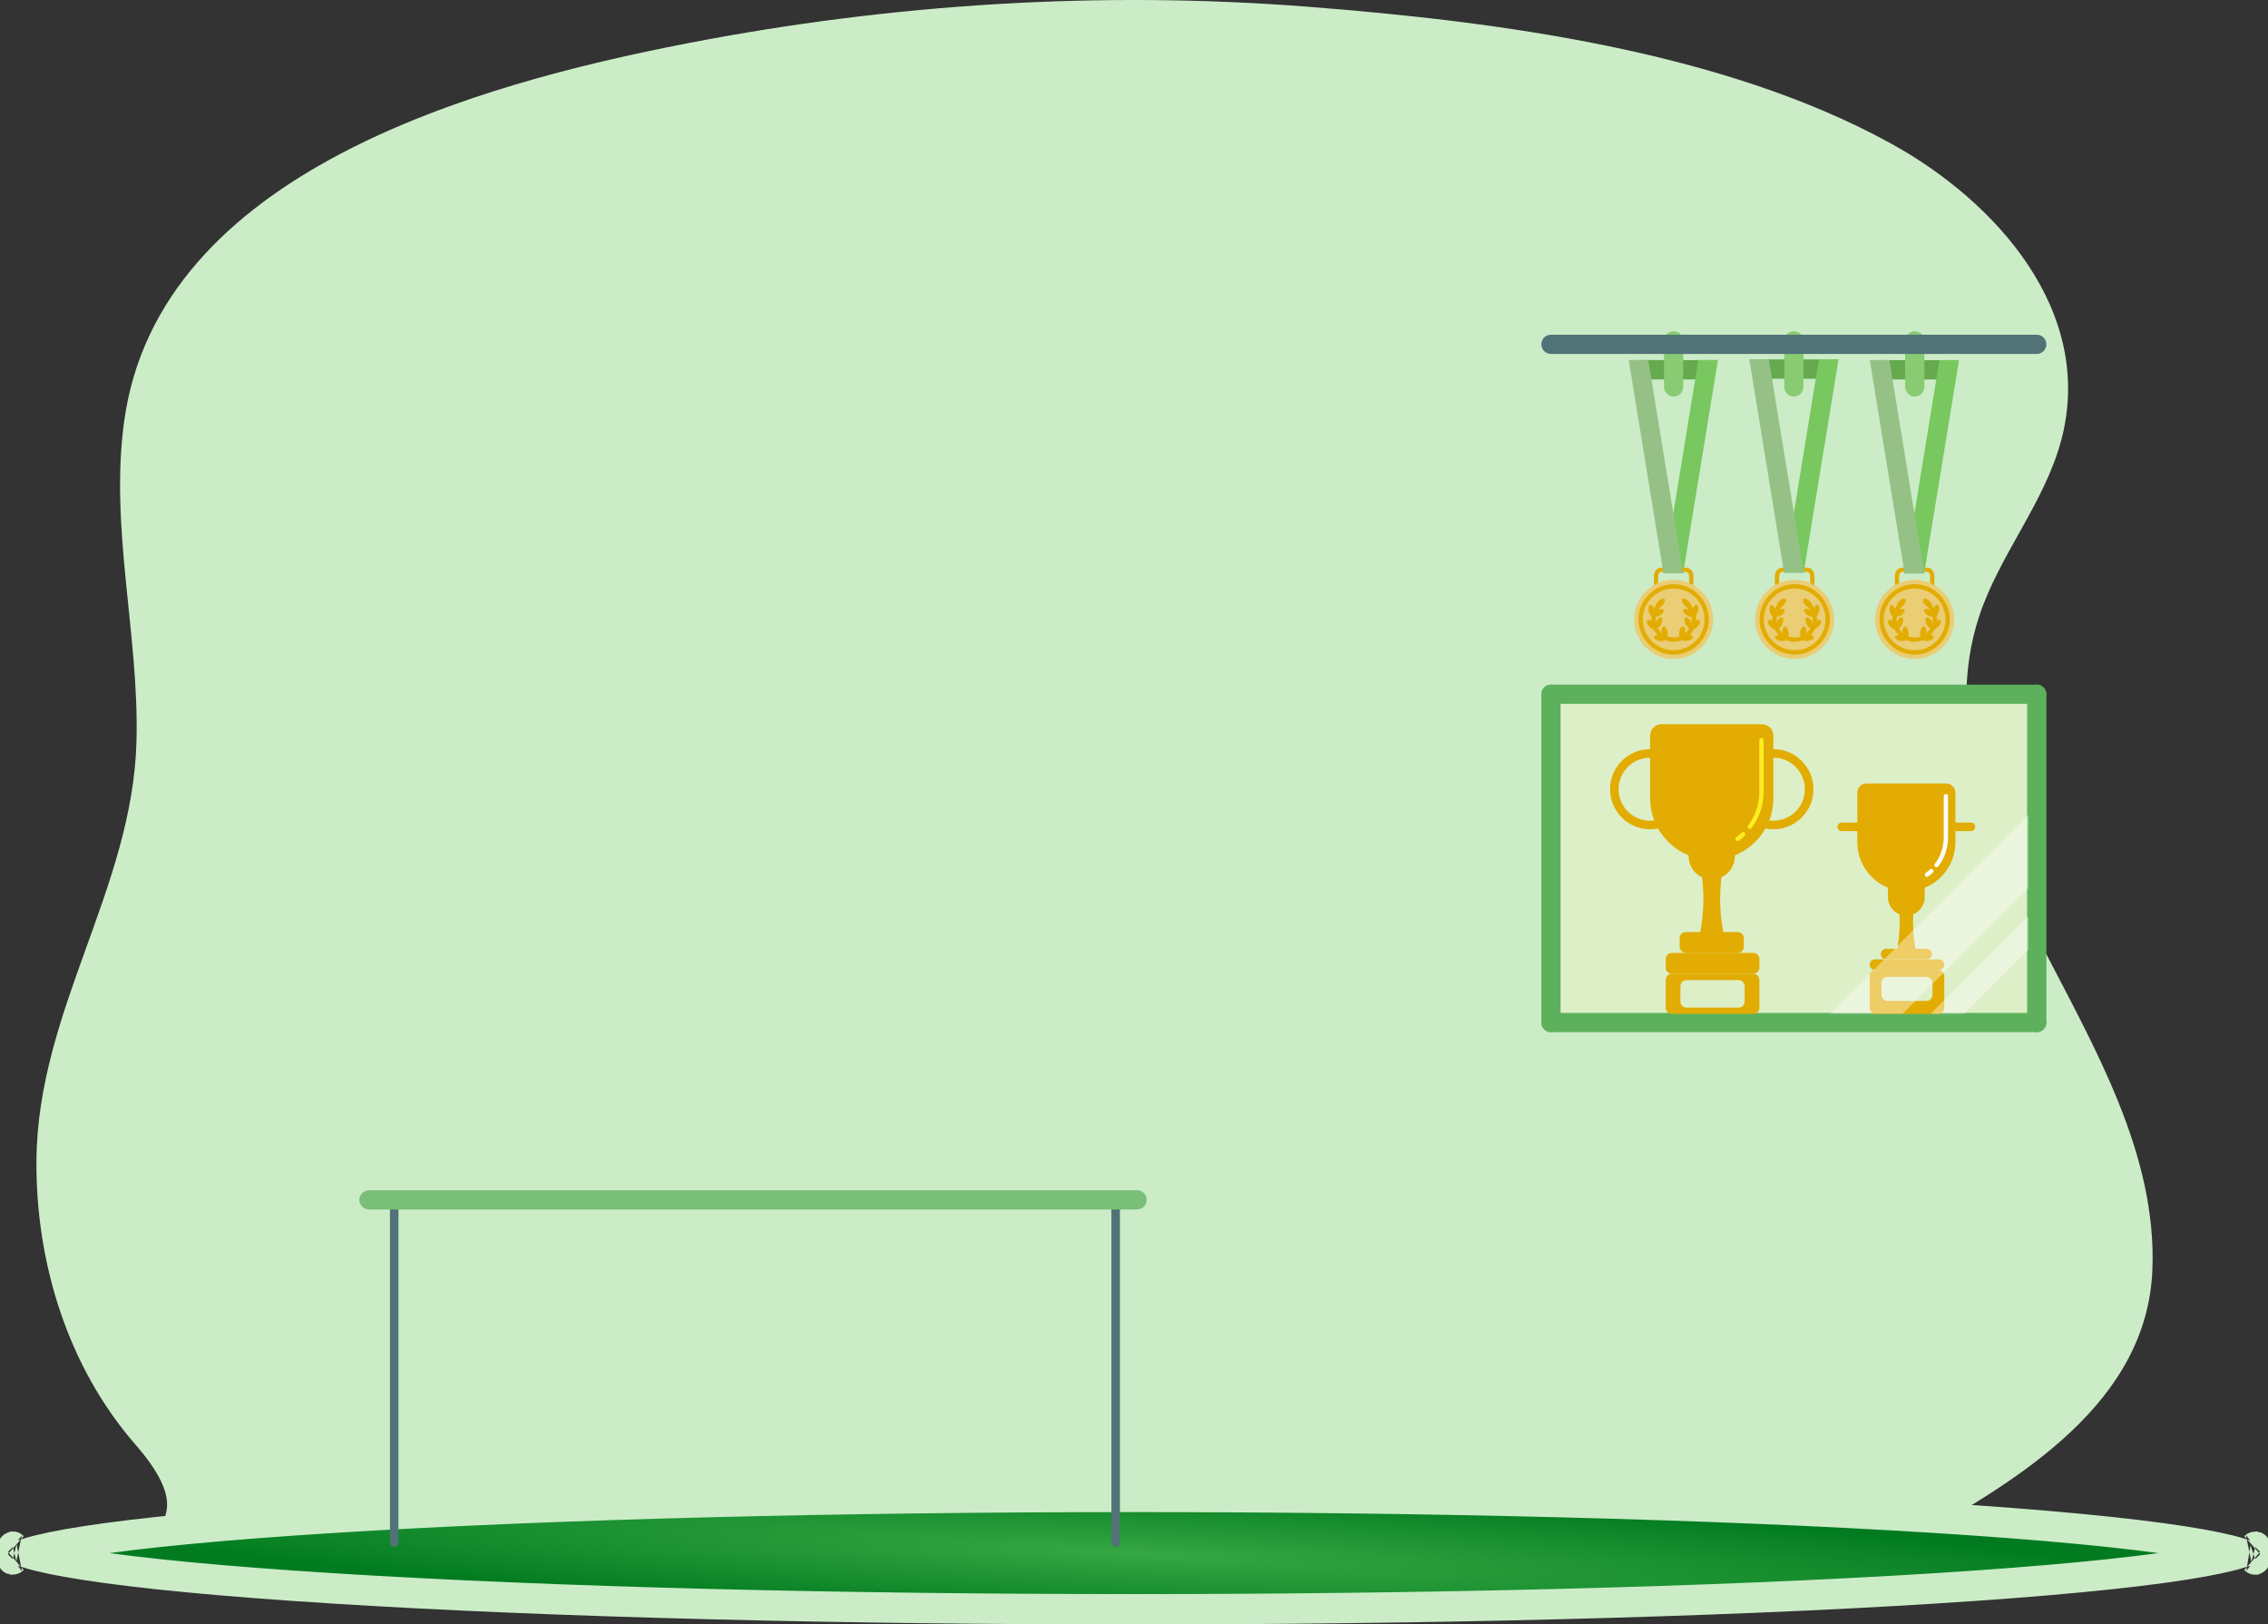 <?xml version="1.0" encoding="UTF-8"?> <svg xmlns="http://www.w3.org/2000/svg" width="747" height="535" viewBox="0 0 747 535" fill="none"><rect x="0" y="0" width="747" height="535" fill="#333333" stroke="none"/><path d="M226.002 14.337C157.324 27.681 52.293 56.655 40.922 138.55C36.042 173.699 45.808 208.686 44.964 243.845C43.796 292.504 12.366 332.677 12.004 382.239C11.758 415.978 22.419 450.311 44.599 475.742C71.653 506.764 32.698 500.479 72.5 511C154.5 518 366.5 508 516.5 511C559.774 506.508 589.893 528.986 628 508C666.107 487.014 707.211 461.624 708.922 418.165C710.417 380.227 690.051 345.404 672.647 311.658C655.243 277.912 639.941 238.865 651.911 202.832C658.64 182.575 673.444 165.562 678.915 144.925C690.149 102.538 657.275 66.22 622.844 47.273C567.288 16.701 493.048 7.052 430.492 2.198C362.564 -3.072 293.946 1.223 227.072 14.13C226.716 14.199 226.36 14.268 226.002 14.337Z" fill="#CBECC7"></path><path d="M109.71 523.127C73.294 520.836 46.123 518.196 28.116 515.402C19.668 514.091 13.419 512.773 9.232 511.5C13.419 510.227 19.668 508.909 28.116 507.598C46.123 504.804 73.294 502.164 109.71 499.873C255.363 490.709 491.641 490.709 637.292 499.873C673.707 502.164 700.878 504.804 718.885 507.598C727.333 508.909 733.582 510.227 737.768 511.5C733.582 512.773 727.333 514.091 718.885 515.402C700.878 518.196 673.707 520.836 637.292 523.127C491.641 532.291 255.363 532.291 109.71 523.127ZM4.183 509.369C4.187 509.369 4.22 509.394 4.271 509.445C4.205 509.395 4.179 509.37 4.183 509.369ZM4.271 513.555C4.22 513.606 4.187 513.631 4.183 513.631C4.179 513.63 4.205 513.605 4.271 513.555ZM742.817 513.631C742.813 513.631 742.78 513.606 742.729 513.555C742.795 513.605 742.82 513.63 742.817 513.631ZM742.729 509.445C742.78 509.394 742.813 509.369 742.817 509.369C742.821 509.37 742.795 509.395 742.729 509.445Z" fill="url(#paint0_radial_7510_391)" stroke="#CBECC7" stroke-width="10"></path><path d="M129.84 509.422C129.063 509.422 128.433 508.792 128.433 508.015V395.166C128.433 394.389 129.063 393.759 129.84 393.759C130.616 393.759 131.246 394.389 131.246 395.166V508.015C131.246 508.792 130.616 509.422 129.84 509.422Z" fill="#517277"></path><path d="M367.464 509.422C366.687 509.422 366.057 508.792 366.057 508.015V395.166C366.057 394.389 366.687 393.759 367.464 393.759C368.24 393.759 368.871 394.389 368.871 395.166V508.015C368.87 508.792 368.24 509.422 367.464 509.422Z" fill="#517277"></path><path d="M374.511 398.331H121.528C119.78 398.331 118.363 396.914 118.363 395.166C118.363 393.418 119.78 392 121.528 392H374.511C376.26 392 377.677 393.418 377.677 395.166C377.677 396.914 376.26 398.331 374.511 398.331Z" fill="#79BF78"></path><path d="M670.834 228.651H510.834V336.769H670.834V228.651Z" fill="#DDEFC7"></path><path d="M670.835 339.934C669.087 339.934 667.669 338.517 667.669 336.769V228.651C667.669 226.902 669.087 225.485 670.835 225.485C672.582 225.485 674 226.902 674 228.651V336.769C674 338.517 672.582 339.934 670.835 339.934Z" fill="#5DB15C"></path><path d="M670.835 231.816H510.835C509.087 231.816 507.67 230.399 507.67 228.651C507.67 226.902 509.087 225.485 510.835 225.485H670.835C672.582 225.485 674 226.902 674 228.651C674 230.399 672.582 231.816 670.835 231.816Z" fill="#5DB15C"></path><path d="M670.835 339.934H510.835C509.087 339.934 507.67 338.517 507.67 336.769C507.67 335.021 509.087 333.604 510.835 333.604H670.835C672.582 333.604 674 335.021 674 336.769C674 338.517 672.582 339.934 670.835 339.934Z" fill="#5DB15C"></path><path d="M510.834 339.934C509.086 339.934 507.669 338.517 507.669 336.769V228.651C507.669 226.902 509.086 225.485 510.834 225.485C512.583 225.485 514 226.902 514 228.651V336.769C514 338.517 512.583 339.934 510.834 339.934Z" fill="#5DB15C"></path><path d="M563.791 289.609C559.585 289.609 556.177 286.2 556.177 281.996V274.382H571.404V281.996C571.404 286.201 567.995 289.609 563.791 289.609Z" fill="#E2AC02"></path><path d="M567.726 307.729H559.856C560.518 304.508 561.07 300.437 561.043 295.722C561.018 291.297 560.49 287.454 559.856 284.37C562.479 284.37 565.102 284.37 567.726 284.37C567.104 287.448 566.592 291.25 566.559 295.614C566.524 300.36 567.066 304.468 567.726 307.729Z" fill="#E2AC02"></path><path d="M572.329 313.842H555.251C554.134 313.842 553.229 312.937 553.229 311.82V308.988C553.229 307.871 554.134 306.965 555.251 306.965H572.329C573.446 306.965 574.351 307.871 574.351 308.988V311.82C574.351 312.937 573.446 313.842 572.329 313.842Z" fill="#E2AC02"></path><path d="M577.464 320.719H550.65C549.533 320.719 548.627 319.813 548.627 318.697V315.865C548.627 314.748 549.533 313.842 550.65 313.842H577.464C578.581 313.842 579.487 314.748 579.487 315.865V318.697C579.487 319.813 578.581 320.719 577.464 320.719Z" fill="#E2AC02"></path><path d="M577.464 333.927H550.65C549.533 333.927 548.627 333.021 548.627 331.904V322.74C548.627 321.624 549.533 320.719 550.65 320.719H577.464C578.581 320.719 579.487 321.624 579.487 322.74V331.904C579.487 333.021 578.581 333.927 577.464 333.927Z" fill="#E2AC02"></path><path d="M572.618 331.853H555.495C554.378 331.853 553.473 330.947 553.473 329.831V324.815C553.473 323.698 554.378 322.793 555.495 322.793H572.618C573.735 322.793 574.641 323.698 574.641 324.815V329.831C574.641 330.947 573.735 331.853 572.618 331.853Z" fill="#DDEFC7"></path><path d="M543.492 273.115C536.216 273.115 530.296 267.195 530.296 259.919C530.296 252.643 536.216 246.724 543.492 246.724C550.768 246.724 556.688 252.643 556.688 259.919C556.688 267.195 550.768 273.115 543.492 273.115ZM543.492 249.537C537.767 249.537 533.11 254.195 533.11 259.919C533.11 265.644 537.767 270.301 543.492 270.301C549.216 270.301 553.874 265.644 553.874 259.919C553.874 254.195 549.217 249.537 543.492 249.537Z" fill="#E2AC02"></path><path d="M584.088 273.115C576.813 273.115 570.893 267.195 570.893 259.919C570.893 252.643 576.813 246.724 584.088 246.724C591.364 246.724 597.284 252.643 597.284 259.919C597.284 267.195 591.364 273.115 584.088 273.115ZM584.088 249.537C578.364 249.537 573.706 254.195 573.706 259.919C573.706 265.644 578.364 270.301 584.088 270.301C589.813 270.301 594.47 265.644 594.47 259.919C594.47 254.195 589.813 249.537 584.088 249.537Z" fill="#E2AC02"></path><path d="M563.791 283.164C552.58 283.164 543.492 274.076 543.492 262.866V242.28C543.492 240.206 545.174 238.524 547.249 238.524H580.334C582.408 238.524 584.09 240.206 584.09 242.28V262.866C584.088 274.076 575 283.164 563.791 283.164Z" fill="#E2AC02"></path><path d="M572.302 276.996C572.088 276.996 571.876 276.899 571.738 276.714C571.505 276.403 571.569 275.962 571.88 275.73C572.494 275.27 573.088 274.77 573.645 274.241C573.926 273.974 574.372 273.985 574.64 274.267C574.907 274.548 574.895 274.994 574.614 275.262C574.017 275.829 573.381 276.365 572.723 276.856C572.596 276.951 572.449 276.996 572.302 276.996Z" fill="#FCEE21"></path><path d="M576.302 273.021C576.154 273.021 576.005 272.975 575.878 272.878C575.569 272.645 575.507 272.203 575.741 271.893C578.171 268.672 579.456 264.861 579.456 260.87V243.764C579.456 243.375 579.77 243.06 580.159 243.06C580.548 243.06 580.862 243.375 580.862 243.764V260.87C580.862 265.169 579.479 269.273 576.864 272.741C576.726 272.924 576.515 273.021 576.302 273.021Z" fill="#FCEE21"></path><path d="M627.886 301.542C624.541 301.542 621.829 298.831 621.829 295.486V286.563H633.941V295.486C633.941 298.831 631.23 301.542 627.886 301.542Z" fill="#E2AC02"></path><path d="M631.015 313.088H624.755C625.282 310.526 625.722 307.288 625.7 303.537C625.68 300.018 625.26 296.961 624.755 294.507C626.842 294.507 628.929 294.507 631.015 294.507C630.521 296.956 630.113 299.98 630.088 303.451C630.06 307.227 630.491 310.494 631.015 313.088Z" fill="#E2AC02"></path><path d="M634.545 315.962H621.226C620.264 315.962 619.485 315.182 619.485 314.221C619.485 313.26 620.265 312.481 621.226 312.481H634.545C635.507 312.481 636.285 313.26 636.285 314.221C636.285 315.182 635.506 315.962 634.545 315.962Z" fill="#E2AC02"></path><path d="M638.629 319.444H617.564C616.602 319.444 615.824 318.664 615.824 317.703C615.824 316.742 616.603 315.963 617.564 315.963H638.629C639.591 315.963 640.37 316.743 640.37 317.703C640.37 318.664 639.591 319.444 638.629 319.444Z" fill="#E2AC02"></path><path d="M638.347 333.927H617.846C616.729 333.927 615.824 333.021 615.824 331.904V321.465C615.824 320.349 616.729 319.443 617.846 319.443H638.348C639.465 319.443 640.37 320.349 640.37 321.465V331.904C640.37 333.021 639.464 333.927 638.347 333.927Z" fill="#E2AC02"></path><path d="M634.494 329.657H621.7C620.584 329.657 619.678 328.751 619.678 327.635V323.758C619.678 322.641 620.584 321.736 621.7 321.736H634.494C635.611 321.736 636.516 322.641 636.516 323.758V327.635C636.515 328.751 635.611 329.657 634.494 329.657Z" fill="#DDEFC7"></path><path d="M649.17 273.724H606.6C605.822 273.724 605.193 273.094 605.193 272.318C605.193 271.54 605.822 270.911 606.6 270.911H649.17C649.948 270.911 650.577 271.54 650.577 272.318C650.577 273.094 649.948 273.724 649.17 273.724Z" fill="#E2AC02"></path><path d="M627.886 293.549C618.968 293.549 611.739 286.319 611.739 277.402V261.028C611.739 259.378 613.077 258.041 614.726 258.041H641.044C642.694 258.041 644.031 259.378 644.031 261.028V277.402C644.031 286.319 636.803 293.549 627.886 293.549Z" fill="#E2AC02"></path><path d="M634.655 288.785C634.441 288.785 634.23 288.688 634.092 288.503C633.859 288.192 633.922 287.752 634.234 287.519C634.72 287.155 635.188 286.76 635.625 286.346C635.906 286.077 636.351 286.089 636.619 286.372C636.887 286.653 636.875 287.099 636.594 287.366C636.118 287.818 635.607 288.249 635.077 288.646C634.95 288.74 634.802 288.785 634.655 288.785Z" fill="white"></path><path d="M637.838 285.624C637.69 285.624 637.541 285.578 637.415 285.481C637.105 285.248 637.043 284.806 637.277 284.496C639.191 281.959 640.202 278.958 640.202 275.815V262.208C640.202 261.819 640.517 261.504 640.905 261.504C641.294 261.504 641.609 261.819 641.609 262.208V275.815C641.609 279.266 640.5 282.561 638.399 285.343C638.261 285.527 638.051 285.624 637.838 285.624Z" fill="white"></path><path opacity="0.4" d="M668.051 268.357C646.263 290.151 624.488 311.957 602.803 333.852H626.689L668.051 292.49V268.357Z" fill="white"></path><path opacity="0.4" d="M668.051 301.752L635.951 333.852H646.992L668.051 312.793V301.752Z" fill="white"></path><path d="M564.046 118.603L539.595 118.579V124.945L564.046 124.969V118.603Z" fill="#65AA4E"></path><path d="M559.379 118.555L547.901 188.851H554.352L565.83 118.555H559.379Z" fill="#79C75F"></path><path d="M557.044 194.275C556.656 194.275 556.34 193.96 556.34 193.572V189.702C556.34 188.971 555.874 188.353 555.322 188.353H547.152C546.6 188.353 546.134 188.971 546.134 189.702V192.864C546.134 193.253 545.819 193.567 545.431 193.567C545.042 193.567 544.727 193.253 544.727 192.864V189.702C544.727 188.182 545.815 186.947 547.152 186.947H555.322C556.659 186.947 557.747 188.182 557.747 189.702V193.572C557.747 193.961 557.432 194.275 557.044 194.275Z" fill="#E2AC02"></path><path d="M551.238 217.016C558.43 217.016 564.26 211.186 564.26 203.994C564.26 196.802 558.43 190.971 551.238 190.971C544.046 190.971 538.215 196.802 538.215 203.994C538.215 211.186 544.046 217.016 551.238 217.016Z" fill="#EACD74"></path><path d="M551.238 215.576C544.852 215.576 539.656 210.38 539.656 203.995C539.656 197.608 544.851 192.412 551.238 192.412C557.624 192.412 562.82 197.608 562.82 203.995C562.82 210.38 557.623 215.576 551.238 215.576ZM551.238 193.818C545.627 193.818 541.063 198.384 541.063 203.994C541.063 209.604 545.627 214.169 551.238 214.169C556.849 214.169 561.413 209.604 561.413 203.994C561.413 198.384 556.848 193.818 551.238 193.818Z" fill="#E2AC02"></path><path d="M551.238 211.354C547.18 211.354 543.878 208.052 543.878 203.994C543.878 201.818 544.834 199.766 546.498 198.362C546.796 198.111 547.239 198.15 547.49 198.447C547.741 198.744 547.703 199.188 547.406 199.439C546.058 200.574 545.285 202.234 545.285 203.994C545.285 207.276 547.955 209.947 551.238 209.947C554.52 209.947 557.191 207.276 557.191 203.994C557.191 202.213 556.403 200.54 555.028 199.403C554.728 199.156 554.686 198.713 554.934 198.413C555.182 198.113 555.625 198.071 555.924 198.319C557.623 199.723 558.598 201.792 558.598 203.994C558.597 208.052 555.296 211.354 551.238 211.354Z" fill="#E2AC02"></path><path d="M554.107 197.264C553.732 197.639 554.045 198.56 554.806 199.322C555.567 200.083 556.489 200.395 556.864 200.02C557.239 199.644 556.927 198.723 556.165 197.962C555.404 197.201 554.483 196.888 554.107 197.264Z" fill="#E2AC02"></path><path d="M554.418 200.784C554.135 201.233 554.643 202.063 555.554 202.637C556.465 203.211 557.432 203.312 557.716 202.862C557.999 202.413 557.49 201.584 556.579 201.01C555.669 200.436 554.701 200.335 554.418 200.784Z" fill="#E2AC02"></path><path d="M558.759 199.172C558.241 199.057 557.63 199.814 557.395 200.865C557.16 201.915 557.39 202.861 557.908 202.977C558.427 203.093 559.037 202.335 559.272 201.284C559.507 200.234 559.277 199.288 558.759 199.172Z" fill="#E2AC02"></path><path d="M555.161 203.381C554.685 203.616 554.685 204.589 555.162 205.554C555.638 206.519 556.411 207.111 556.887 206.876C557.363 206.641 557.363 205.668 556.886 204.703C556.409 203.737 555.637 203.145 555.161 203.381Z" fill="#E2AC02"></path><path d="M559.75 204.308C559.369 203.938 558.452 204.265 557.703 205.038C556.954 205.811 556.656 206.737 557.037 207.107C557.418 207.477 558.335 207.15 559.084 206.377C559.833 205.604 560.131 204.678 559.75 204.308Z" fill="#E2AC02"></path><path d="M554.398 206.302C553.875 206.207 553.295 206.988 553.102 208.047C552.909 209.106 553.176 210.042 553.699 210.137C554.221 210.232 554.801 209.451 554.994 208.392C555.187 207.333 554.92 206.397 554.398 206.302Z" fill="#E2AC02"></path><path d="M557.561 209.779C557.476 209.255 556.545 208.971 555.483 209.144C554.42 209.318 553.628 209.883 553.714 210.407C553.8 210.931 554.73 211.215 555.792 211.042C556.855 210.869 557.647 210.303 557.561 209.779Z" fill="#E2AC02"></path><path d="M545.467 200.06C545.842 200.436 546.764 200.123 547.526 199.362C548.287 198.6 548.6 197.679 548.225 197.303C547.849 196.928 546.928 197.24 546.166 198.002C545.405 198.763 545.092 199.685 545.467 200.06Z" fill="#E2AC02"></path><path d="M544.601 202.894C544.884 203.343 545.852 203.242 546.763 202.668C547.674 202.094 548.182 201.265 547.899 200.815C547.616 200.366 546.648 200.467 545.738 201.041C544.827 201.615 544.318 202.445 544.601 202.894Z" fill="#E2AC02"></path><path d="M544.398 203.037C544.917 202.921 545.146 201.976 544.911 200.925C544.677 199.875 544.066 199.117 543.548 199.233C543.03 199.349 542.8 200.294 543.035 201.345C543.27 202.395 543.88 203.153 544.398 203.037Z" fill="#E2AC02"></path><path d="M545.427 206.887C545.903 207.122 546.675 206.53 547.151 205.564C547.628 204.599 547.628 203.626 547.151 203.391C546.675 203.156 545.903 203.748 545.427 204.714C544.95 205.679 544.95 206.652 545.427 206.887Z" fill="#E2AC02"></path><path d="M545.285 207.133C545.666 206.764 545.367 205.838 544.618 205.065C543.869 204.292 542.952 203.965 542.571 204.335C542.19 204.704 542.488 205.631 543.238 206.403C543.987 207.176 544.903 207.503 545.285 207.133Z" fill="#E2AC02"></path><path d="M548.623 210.219C549.145 210.124 549.412 209.188 549.219 208.129C549.026 207.07 548.446 206.288 547.923 206.384C547.401 206.479 547.134 207.415 547.327 208.474C547.521 209.533 548.101 210.314 548.623 210.219Z" fill="#E2AC02"></path><path d="M548.604 210.435C548.69 209.911 547.898 209.345 546.836 209.172C545.774 208.999 544.844 209.283 544.758 209.807C544.673 210.331 545.464 210.896 546.526 211.07C547.588 211.243 548.519 210.959 548.604 210.435Z" fill="#E2AC02"></path><path d="M596.909 194.275C596.521 194.275 596.205 193.96 596.205 193.572V189.702C596.205 188.971 595.74 188.353 595.187 188.353H587.017C586.466 188.353 585.999 188.971 585.999 189.702V192.864C585.999 193.253 585.684 193.567 585.296 193.567C584.907 193.567 584.592 193.253 584.592 192.864V189.702C584.592 188.182 585.681 186.947 587.017 186.947H595.187C596.525 186.947 597.612 188.182 597.612 189.702V193.572C597.612 193.961 597.297 194.275 596.909 194.275Z" fill="#E2AC02"></path><path d="M591.103 217.016C598.295 217.016 604.125 211.186 604.125 203.994C604.125 196.802 598.295 190.971 591.103 190.971C583.911 190.971 578.08 196.802 578.08 203.994C578.08 211.186 583.911 217.016 591.103 217.016Z" fill="#EACD74"></path><path d="M591.103 215.576C584.717 215.576 579.521 210.38 579.521 203.995C579.521 197.608 584.717 192.412 591.103 192.412C597.489 192.412 602.685 197.608 602.685 203.995C602.685 210.38 597.489 215.576 591.103 215.576ZM591.103 193.818C585.492 193.818 580.928 198.384 580.928 203.994C580.928 209.604 585.492 214.169 591.103 214.169C596.714 214.169 601.279 209.604 601.279 203.994C601.279 198.384 596.713 193.818 591.103 193.818Z" fill="#E2AC02"></path><path d="M591.103 211.354C587.045 211.354 583.743 208.052 583.743 203.994C583.743 201.818 584.699 199.766 586.364 198.362C586.661 198.111 587.104 198.15 587.355 198.447C587.606 198.744 587.568 199.188 587.271 199.439C585.923 200.574 585.15 202.234 585.15 203.994C585.15 207.276 587.82 209.947 591.103 209.947C594.386 209.947 597.056 207.276 597.056 203.994C597.056 202.213 596.268 200.54 594.893 199.403C594.593 199.156 594.551 198.713 594.799 198.413C595.047 198.113 595.49 198.071 595.789 198.319C597.489 199.723 598.463 201.792 598.463 203.994C598.462 208.052 595.161 211.354 591.103 211.354Z" fill="#E2AC02"></path><path d="M593.972 197.264C593.597 197.639 593.91 198.56 594.671 199.322C595.432 200.083 596.354 200.395 596.729 200.02C597.105 199.644 596.792 198.723 596.031 197.962C595.269 197.201 594.348 196.888 593.972 197.264Z" fill="#E2AC02"></path><path d="M594.283 200.784C594 201.233 594.509 202.063 595.419 202.637C596.33 203.211 597.298 203.312 597.581 202.862C597.864 202.413 597.355 201.584 596.445 201.01C595.534 200.436 594.566 200.335 594.283 200.784Z" fill="#E2AC02"></path><path d="M598.624 199.172C598.106 199.057 597.495 199.814 597.261 200.865C597.026 201.915 597.255 202.861 597.774 202.977C598.292 203.093 598.902 202.335 599.137 201.284C599.372 200.234 599.142 199.288 598.624 199.172Z" fill="#E2AC02"></path><path d="M595.026 203.381C594.55 203.616 594.55 204.589 595.027 205.554C595.503 206.519 596.276 207.111 596.752 206.876C597.228 206.641 597.228 205.668 596.751 204.703C596.275 203.737 595.502 203.145 595.026 203.381Z" fill="#E2AC02"></path><path d="M599.615 204.308C599.234 203.938 598.318 204.265 597.568 205.038C596.819 205.811 596.521 206.737 596.902 207.107C597.283 207.477 598.2 207.15 598.949 206.377C599.698 205.604 599.997 204.678 599.615 204.308Z" fill="#E2AC02"></path><path d="M594.263 206.302C593.741 206.207 593.161 206.988 592.967 208.047C592.774 209.106 593.041 210.042 593.564 210.137C594.086 210.232 594.666 209.451 594.859 208.392C595.052 207.333 594.786 206.397 594.263 206.302Z" fill="#E2AC02"></path><path d="M597.426 209.779C597.341 209.255 596.41 208.971 595.348 209.144C594.286 209.318 593.494 209.883 593.579 210.407C593.665 210.931 594.595 211.215 595.658 211.042C596.72 210.869 597.512 210.303 597.426 209.779Z" fill="#E2AC02"></path><path d="M585.332 200.06C585.708 200.436 586.629 200.123 587.391 199.362C588.152 198.6 588.465 197.679 588.09 197.303C587.714 196.928 586.793 197.24 586.031 198.002C585.27 198.763 584.957 199.685 585.332 200.06Z" fill="#E2AC02"></path><path d="M584.466 202.894C584.749 203.343 585.717 203.242 586.628 202.668C587.539 202.094 588.047 201.265 587.764 200.815C587.481 200.366 586.513 200.467 585.603 201.041C584.692 201.615 584.183 202.445 584.466 202.894Z" fill="#E2AC02"></path><path d="M584.263 203.037C584.782 202.921 585.011 201.976 584.777 200.925C584.542 199.875 583.931 199.117 583.413 199.233C582.895 199.349 582.665 200.294 582.9 201.345C583.135 202.395 583.745 203.153 584.263 203.037Z" fill="#E2AC02"></path><path d="M585.292 206.887C585.768 207.122 586.54 206.53 587.016 205.564C587.493 204.599 587.493 203.626 587.017 203.391C586.54 203.156 585.768 203.748 585.292 204.714C584.816 205.679 584.815 206.652 585.292 206.887Z" fill="#E2AC02"></path><path d="M585.15 207.133C585.531 206.764 585.232 205.838 584.483 205.065C583.734 204.292 582.817 203.965 582.436 204.335C582.055 204.704 582.353 205.631 583.103 206.403C583.852 207.176 584.768 207.503 585.15 207.133Z" fill="#E2AC02"></path><path d="M588.488 210.219C589.01 210.124 589.277 209.188 589.084 208.129C588.891 207.07 588.311 206.288 587.788 206.384C587.266 206.479 586.999 207.415 587.192 208.474C587.385 209.533 587.966 210.314 588.488 210.219Z" fill="#E2AC02"></path><path d="M588.469 210.435C588.555 209.911 587.763 209.345 586.701 209.172C585.639 208.999 584.709 209.283 584.623 209.807C584.538 210.331 585.329 210.896 586.391 211.07C587.453 211.243 588.384 210.959 588.469 210.435Z" fill="#E2AC02"></path><path d="M636.413 194.275C636.025 194.275 635.71 193.96 635.71 193.572V189.702C635.71 188.971 635.244 188.353 634.692 188.353H626.522C625.97 188.353 625.504 188.971 625.504 189.702V192.864C625.504 193.253 625.189 193.567 624.8 193.567C624.412 193.567 624.097 193.253 624.097 192.864V189.702C624.097 188.182 625.185 186.947 626.522 186.947H634.692C636.029 186.947 637.117 188.182 637.117 189.702V193.572C637.117 193.961 636.801 194.275 636.413 194.275Z" fill="#E2AC02"></path><path d="M630.607 217.016C637.8 217.016 643.63 211.186 643.63 203.994C643.63 196.802 637.8 190.971 630.607 190.971C623.415 190.971 617.585 196.802 617.585 203.994C617.585 211.186 623.415 217.016 630.607 217.016Z" fill="#EACD74"></path><path d="M630.607 215.576C624.222 215.576 619.026 210.38 619.026 203.995C619.026 197.608 624.221 192.412 630.607 192.412C636.994 192.412 642.19 197.608 642.19 203.995C642.189 210.38 636.993 215.576 630.607 215.576ZM630.607 193.818C624.997 193.818 620.433 198.384 620.433 203.994C620.433 209.604 624.997 214.169 630.607 214.169C636.218 214.169 640.783 209.604 640.783 203.994C640.783 198.384 636.218 193.818 630.607 193.818Z" fill="#E2AC02"></path><path d="M630.607 211.354C626.549 211.354 623.247 208.052 623.247 203.994C623.247 201.818 624.203 199.766 625.868 198.362C626.166 198.111 626.608 198.15 626.86 198.447C627.111 198.744 627.072 199.188 626.775 199.439C625.428 200.574 624.654 202.234 624.654 203.994C624.654 207.276 627.325 209.947 630.607 209.947C633.89 209.947 636.56 207.276 636.56 203.994C636.56 202.213 635.772 200.54 634.397 199.403C634.098 199.156 634.056 198.713 634.304 198.413C634.551 198.113 634.995 198.071 635.294 198.319C636.993 199.723 637.967 201.792 637.967 203.994C637.967 208.052 634.665 211.354 630.607 211.354Z" fill="#E2AC02"></path><path d="M633.477 197.264C633.101 197.639 633.414 198.56 634.175 199.322C634.937 200.083 635.858 200.395 636.234 200.02C636.609 199.644 636.296 198.723 635.535 197.962C634.774 197.201 633.852 196.888 633.477 197.264Z" fill="#E2AC02"></path><path d="M633.787 200.784C633.504 201.233 634.013 202.063 634.924 202.637C635.834 203.211 636.802 203.312 637.085 202.862C637.368 202.413 636.86 201.584 635.949 201.01C635.038 200.436 634.07 200.335 633.787 200.784Z" fill="#E2AC02"></path><path d="M638.129 199.172C637.61 199.057 637 199.814 636.765 200.865C636.53 201.915 636.76 202.861 637.278 202.977C637.796 203.093 638.407 202.335 638.642 201.284C638.876 200.234 638.647 199.288 638.129 199.172Z" fill="#E2AC02"></path><path d="M634.531 203.381C634.054 203.616 634.055 204.589 634.531 205.554C635.008 206.519 635.78 207.111 636.256 206.876C636.733 206.641 636.732 205.668 636.256 204.703C635.779 203.737 635.007 203.145 634.531 203.381Z" fill="#E2AC02"></path><path d="M639.12 204.308C638.738 203.938 637.822 204.265 637.073 205.038C636.324 205.811 636.025 206.737 636.407 207.107C636.788 207.477 637.704 207.15 638.453 206.377C639.203 205.604 639.501 204.678 639.12 204.308Z" fill="#E2AC02"></path><path d="M633.767 206.302C633.245 206.207 632.665 206.988 632.472 208.047C632.279 209.106 632.546 210.042 633.068 210.137C633.591 210.232 634.171 209.451 634.364 208.392C634.557 207.333 634.29 206.397 633.767 206.302Z" fill="#E2AC02"></path><path d="M636.931 209.779C636.845 209.255 635.915 208.971 634.852 209.144C633.79 209.318 632.998 209.883 633.084 210.407C633.169 210.931 634.1 211.215 635.162 211.042C636.224 210.869 637.016 210.303 636.931 209.779Z" fill="#E2AC02"></path><path d="M624.837 200.06C625.212 200.436 626.134 200.123 626.895 199.362C627.657 198.6 627.97 197.679 627.594 197.303C627.219 196.928 626.297 197.24 625.536 198.002C624.774 198.763 624.461 199.685 624.837 200.06Z" fill="#E2AC02"></path><path d="M623.971 202.894C624.254 203.343 625.222 203.242 626.132 202.668C627.043 202.094 627.552 201.265 627.269 200.815C626.986 200.366 626.018 200.467 625.107 201.041C624.196 201.615 623.688 202.445 623.971 202.894Z" fill="#E2AC02"></path><path d="M623.768 203.037C624.286 202.921 624.516 201.976 624.281 200.925C624.046 199.875 623.436 199.117 622.917 199.233C622.399 199.349 622.17 200.294 622.404 201.345C622.639 202.395 623.25 203.153 623.768 203.037Z" fill="#E2AC02"></path><path d="M624.796 206.887C625.272 207.122 626.045 206.53 626.521 205.564C626.997 204.599 626.997 203.626 626.521 203.391C626.045 203.156 625.273 203.748 624.797 204.714C624.32 205.679 624.32 206.652 624.796 206.887Z" fill="#E2AC02"></path><path d="M624.654 207.133C625.035 206.764 624.737 205.838 623.988 205.065C623.238 204.292 622.322 203.965 621.941 204.335C621.559 204.704 621.858 205.631 622.607 206.403C623.356 207.176 624.273 207.503 624.654 207.133Z" fill="#E2AC02"></path><path d="M627.993 210.219C628.515 210.124 628.782 209.188 628.589 208.129C628.396 207.07 627.815 206.288 627.293 206.384C626.771 206.479 626.504 207.415 626.697 208.474C626.89 209.533 627.47 210.314 627.993 210.219Z" fill="#E2AC02"></path><path d="M627.974 210.435C628.059 209.911 627.268 209.345 626.206 209.172C625.144 208.999 624.213 209.283 624.128 209.807C624.042 210.331 624.834 210.896 625.896 211.07C626.958 211.243 627.888 210.959 627.974 210.435Z" fill="#E2AC02"></path><path d="M536.432 118.555L547.909 188.851H554.36L542.883 118.555H536.432Z" fill="#95C187"></path><path d="M603.767 118.373L579.316 118.349V124.715L603.767 124.74V118.373Z" fill="#65AA4E"></path><path d="M599.099 118.325L587.622 188.622H594.073L605.551 118.325H599.099Z" fill="#79C75F"></path><path d="M576.152 118.325L587.63 188.622H594.081L582.603 118.325H576.152Z" fill="#95C187"></path><path d="M643.453 118.626L619.003 118.602V124.969L643.453 124.993V118.626Z" fill="#65AA4E"></path><path d="M638.786 118.578L627.308 188.875H633.759L645.237 118.578H638.786Z" fill="#79C75F"></path><path d="M615.839 118.579L627.316 188.875H633.767L622.289 118.579H615.839Z" fill="#95C187"></path><path d="M551.238 130.592C549.489 130.592 548.072 129.175 548.072 127.426V112.273C548.072 110.525 549.489 109.108 551.238 109.108C552.985 109.108 554.403 110.525 554.403 112.273V127.426C554.403 129.175 552.985 130.592 551.238 130.592Z" fill="#88CB72"></path><path d="M590.834 130.592C589.086 130.592 587.669 129.175 587.669 127.426V112.273C587.669 110.525 589.086 109.108 590.834 109.108C592.582 109.108 593.999 110.525 593.999 112.273V127.426C593.999 129.175 592.582 130.592 590.834 130.592Z" fill="#88CB72"></path><path d="M630.645 130.592C628.897 130.592 627.479 129.175 627.479 127.426V112.273C627.479 110.525 628.897 109.108 630.645 109.108C632.393 109.108 633.81 110.525 633.81 112.273V127.426C633.81 129.175 632.393 130.592 630.645 130.592Z" fill="#88CB72"></path><path d="M670.834 116.566H510.835C509.087 116.566 507.669 115.149 507.669 113.401C507.669 111.653 509.087 110.236 510.835 110.236H670.834C672.582 110.236 674 111.653 674 113.401C674 115.15 672.582 116.566 670.834 116.566Z" fill="#517277"></path><defs><radialGradient id="paint0_radial_7510_391" cx="0" cy="0" r="1" gradientUnits="userSpaceOnUse" gradientTransform="translate(374.568 511.719) rotate(92.628) scale(23.306 369.709)"><stop offset="0.001" stop-color="#35A743"></stop><stop offset="1" stop-color="#027B20"></stop></radialGradient></defs></svg> 